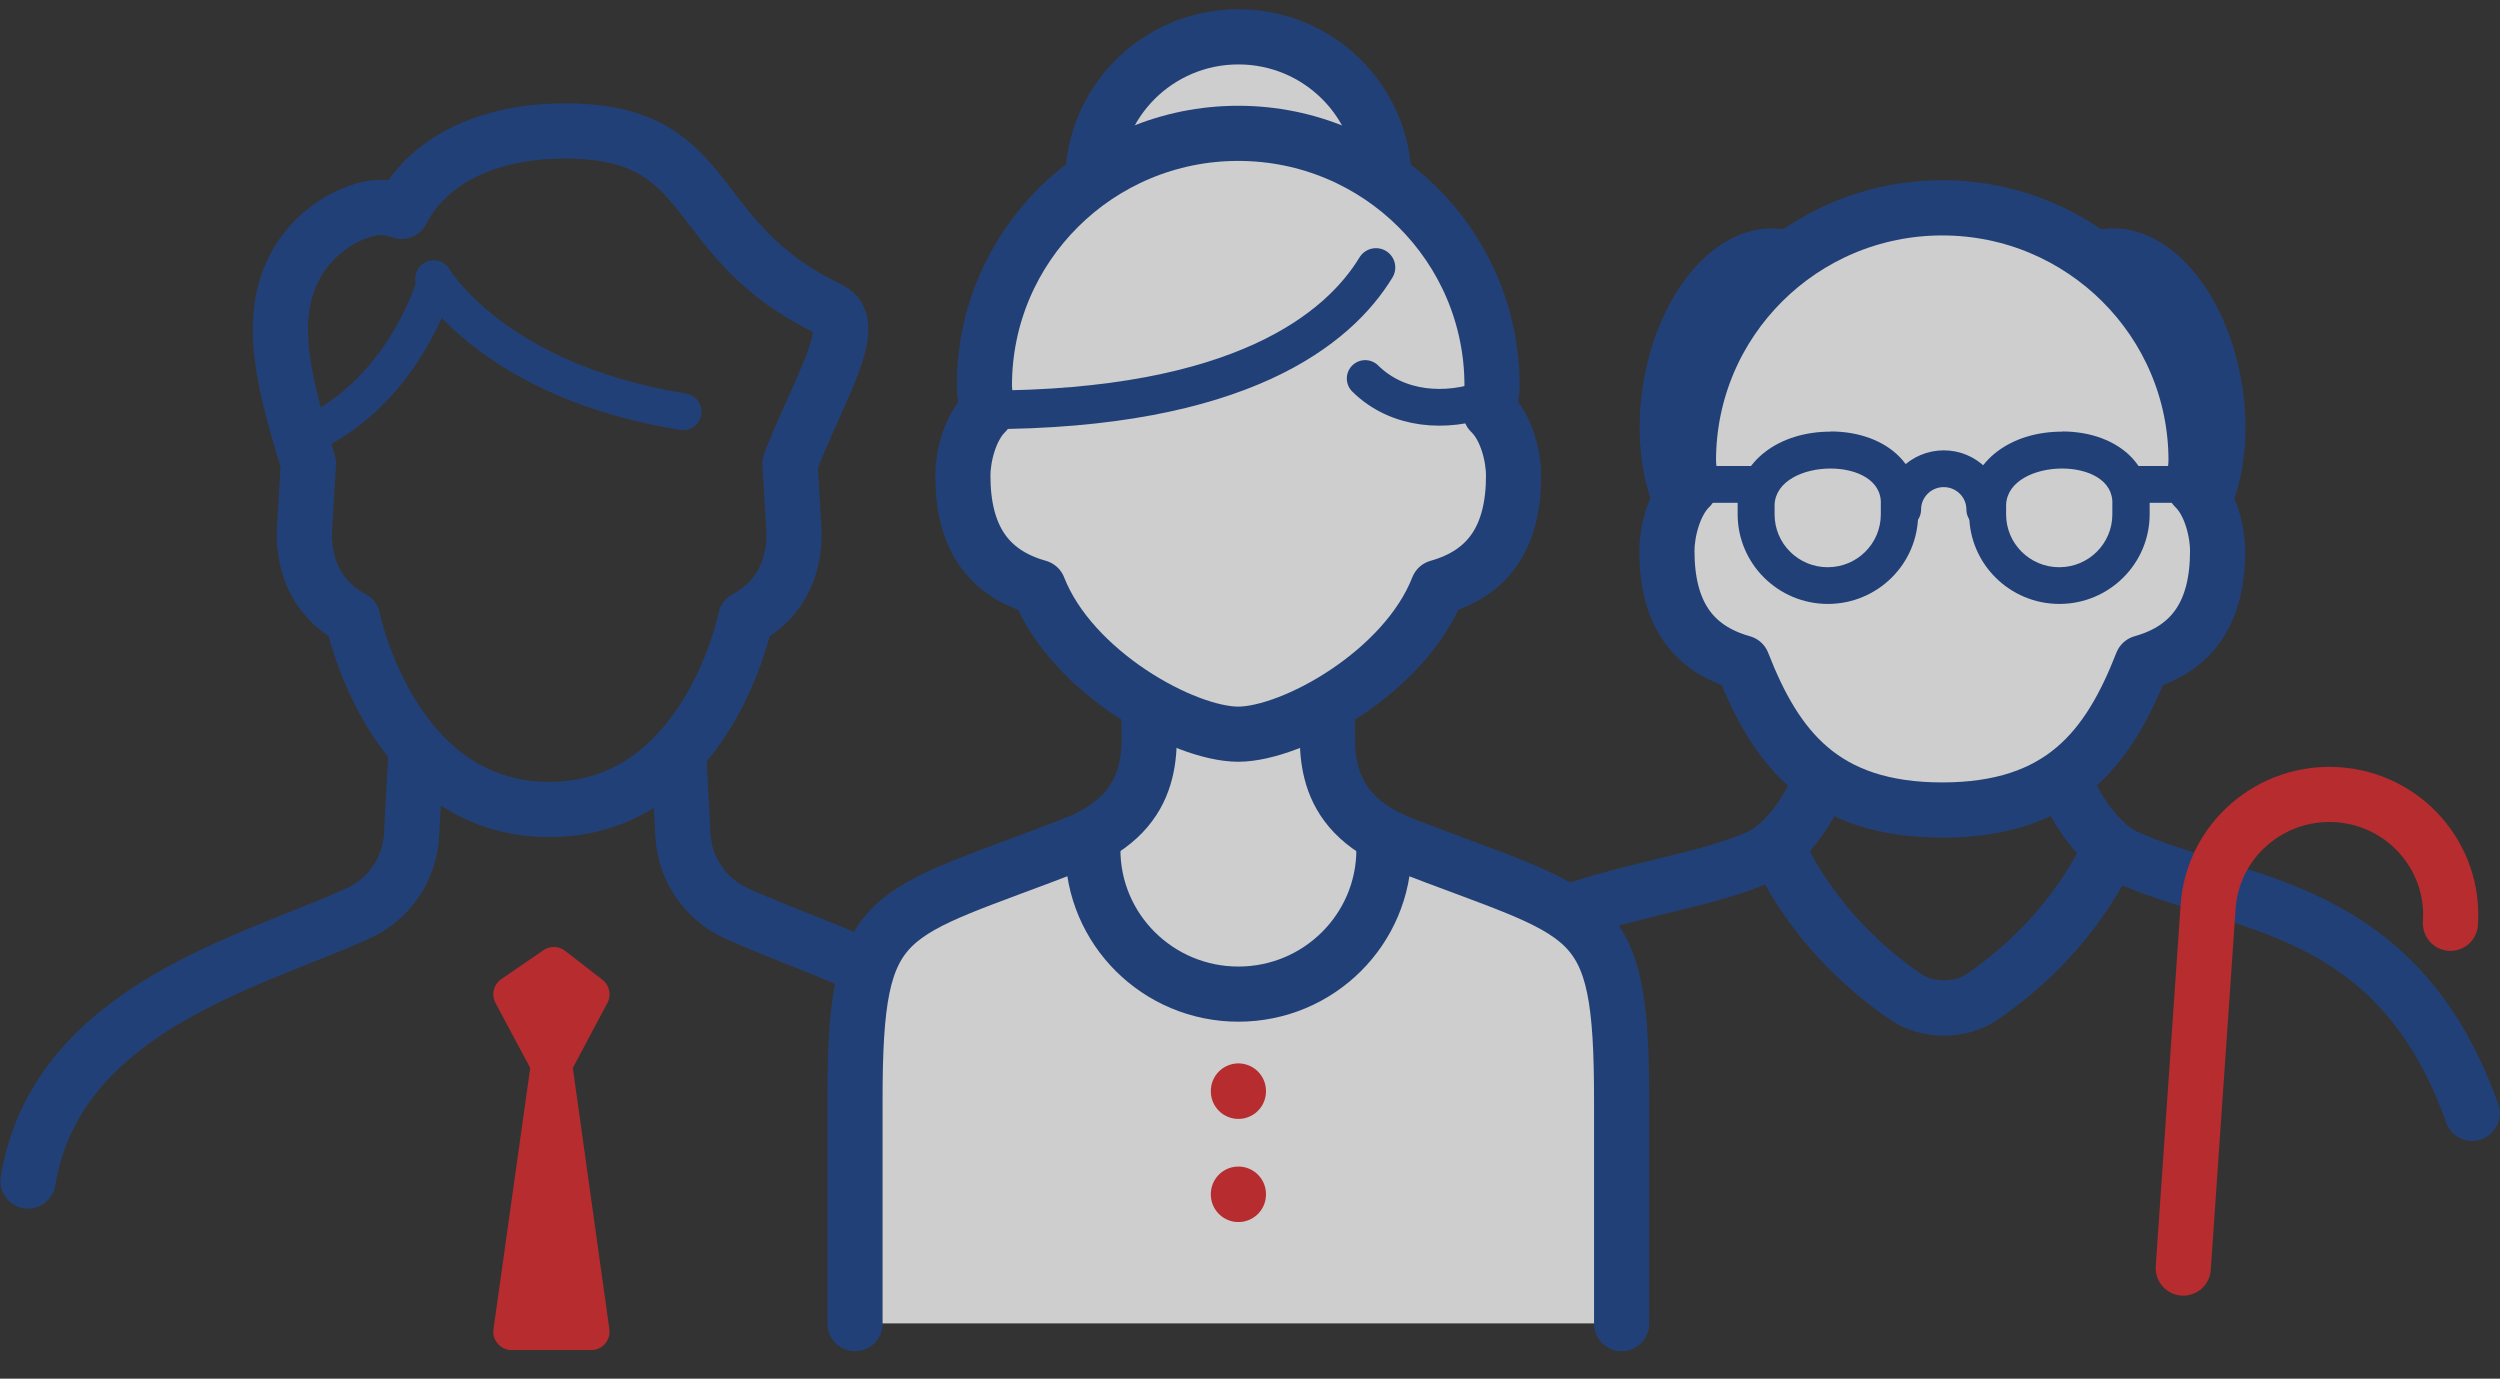 <svg width="136" height="75" viewBox="0 0 136 75" fill="none" xmlns="http://www.w3.org/2000/svg">
<rect x="0" y="0" width="136" height="75" fill="#333333" stroke="none"/>
<g opacity="0.8" clip-path="url(#clip0_897_43548)">
<path d="M114.608 13.947C117.214 13.626 119.86 16.928 120.506 21.324C121.153 25.719 119.557 29.543 116.951 29.864" fill="#F5F5F5"/>
<path d="M114.608 13.947C117.214 13.626 119.86 16.928 120.506 21.324C121.153 25.719 119.557 29.543 116.951 29.864" stroke="#1E4489" stroke-width="3" stroke-linecap="round" stroke-linejoin="round"/>
<path d="M96.74 13.947C94.135 13.626 91.488 16.928 90.842 21.324C90.195 25.719 91.791 29.543 94.397 29.864" fill="#F5F5F5"/>
<path d="M96.74 13.947C94.135 13.626 91.488 16.928 90.842 21.324C90.195 25.719 91.791 29.543 94.397 29.864" stroke="#1E4489" stroke-width="3" stroke-linecap="round" stroke-linejoin="round"/>
<path d="M36.926 41.164L37.149 45.419C37.25 47.256 38.351 48.902 40.037 49.674C45.663 52.264 56.471 54.823 58.016 64.246" stroke="#1E4489" stroke-width="3" stroke-linecap="round" stroke-linejoin="round"/>
<path d="M22.614 41.164L22.392 45.419C22.291 47.256 21.19 48.902 19.504 49.674C13.878 52.264 3.07 54.823 1.525 64.246" stroke="#1E4489" stroke-width="3" stroke-linecap="round" stroke-linejoin="round"/>
<path d="M114.628 46.533C112.79 50.196 110.103 52.675 107.81 54.241C106.649 55.033 104.841 55.033 103.689 54.241C101.396 52.675 98.71 50.196 96.872 46.533" stroke="#1E4489" stroke-width="3" stroke-linecap="round" stroke-linejoin="round"/>
<path d="M112.335 36.337L111.911 40.803C112.012 42.73 113.84 45.781 115.608 46.593C121.506 49.313 130.354 48.912 134.485 60.563" stroke="#1E4489" stroke-width="3" stroke-linecap="round" stroke-linejoin="round"/>
<path d="M99.013 36.337L99.437 40.803C99.336 42.73 97.508 45.781 95.74 46.593C89.842 49.313 76.863 48.55 76.863 60.563" stroke="#1E4489" stroke-width="3" stroke-linecap="round" stroke-linejoin="round"/>
<path d="M105.669 44.064C99.164 44.064 96.599 40.692 94.791 36.056C92.003 35.273 90.68 33.266 90.68 29.964C90.68 29.001 91.034 27.385 91.933 26.512C91.953 26.442 91.953 26.361 91.953 26.271C91.953 25.92 91.852 25.448 91.852 25.057C91.852 17.459 98.033 11.308 105.659 11.308C113.285 11.308 119.466 17.47 119.466 25.057C119.466 25.448 119.365 25.92 119.365 26.271C119.365 26.361 119.365 26.442 119.385 26.512C120.294 27.385 120.638 29.001 120.638 29.964C120.638 33.266 119.314 35.273 116.527 36.056C114.719 40.692 112.153 44.064 105.649 44.064H105.669Z" fill="#F5F5F5" stroke="#1E4489" stroke-width="3" stroke-linecap="round" stroke-linejoin="round"/>
<path d="M133.303 50.227C133.556 46.604 130.798 43.472 127.162 43.232C123.526 42.991 120.365 45.72 120.122 49.333L118.769 68.983" stroke="#D82A2E" stroke-width="3" stroke-linecap="round" stroke-linejoin="round"/>
<path d="M76.308 45.911C71.581 44.065 72.247 40.502 72.247 38.485H71.894C74.489 37.08 77.156 34.742 78.247 31.951C81.034 31.169 82.358 29.172 82.358 25.87C82.358 24.907 82.004 23.301 81.105 22.428C81.085 22.357 81.085 22.277 81.085 22.187C81.085 21.835 81.186 21.364 81.186 20.972C81.186 16.326 78.853 12.221 75.287 9.742C75.217 5.457 71.702 2.005 67.369 2.005C63.036 2.005 59.531 5.457 59.45 9.742C55.885 12.221 53.552 16.326 53.552 20.972C53.552 21.163 53.572 21.364 53.602 21.564L53.552 21.585C53.552 21.585 53.592 21.585 53.602 21.585C53.632 21.805 53.653 22.016 53.653 22.187C53.653 22.277 53.653 22.357 53.632 22.428C52.723 23.301 52.38 24.907 52.38 25.87C52.38 29.172 53.703 31.169 56.491 31.951C57.582 34.752 60.258 37.08 62.844 38.485H62.49C62.49 40.492 63.157 44.065 58.43 45.911C48.067 49.946 46.512 49.143 46.512 59.841V71.994H88.236V59.841C88.236 49.143 86.67 49.946 76.318 45.911H76.308Z" fill="#F5F5F5"/>
<path d="M75.287 46.212C75.287 50.557 71.742 54.08 67.369 54.08C62.995 54.08 59.45 50.557 59.45 46.212" stroke="#1E4489" stroke-width="3" stroke-linecap="round" stroke-linejoin="round"/>
<path d="M72.237 38.495C72.237 40.502 71.57 44.075 76.297 45.922C86.66 49.956 88.216 49.153 88.216 59.851V72.004" stroke="#1E4489" stroke-width="3" stroke-linecap="round" stroke-linejoin="round"/>
<path d="M62.49 38.495C62.49 40.502 63.157 44.075 58.43 45.922C48.067 49.956 46.512 49.153 46.512 59.851V72.004" stroke="#1E4489" stroke-width="3" stroke-linecap="round" stroke-linejoin="round"/>
<path d="M45.168 16.848C37.139 13.044 39.159 7.123 30.725 7.123C26.958 7.123 23.443 8.438 21.847 11.499C21.443 11.348 21.049 11.288 20.665 11.288C19.191 11.288 15.252 13.044 15.252 17.891C15.252 20.089 15.969 22.598 16.777 25.207L16.554 28.981C16.554 30.607 17.07 32.503 19.191 33.648C19.191 33.648 21.271 44.035 29.877 44.035C38.482 44.035 40.563 33.648 40.563 33.648C42.684 32.503 43.199 30.597 43.199 28.981L42.977 25.207C44.502 21.253 46.835 17.64 45.158 16.848H45.168Z" stroke="#1E4489" stroke-width="3" stroke-linecap="round" stroke-linejoin="round"/>
<path d="M67.369 59.349V59.369" stroke="#D82A2E" stroke-width="3" stroke-linecap="round" stroke-linejoin="round"/>
<path d="M67.369 64.96V64.98" stroke="#D82A2E" stroke-width="3" stroke-linecap="round" stroke-linejoin="round"/>
<path d="M103.507 27.717C103.507 26.493 104.507 25.499 105.739 25.499C106.972 25.499 107.972 26.493 107.972 27.717" stroke="#1E4489" stroke-width="2" stroke-linecap="round" stroke-linejoin="round"/>
<path d="M116.032 26.352H119.496" stroke="#1E4489" stroke-width="2" stroke-linecap="round" stroke-linejoin="round"/>
<path d="M91.811 26.352H95.276" stroke="#1E4489" stroke-width="2" stroke-linecap="round" stroke-linejoin="round"/>
<path d="M112.174 25.488C113.598 25.488 114.982 26.12 114.911 27.445V27.987C114.911 29.572 113.618 30.857 112.022 30.857C110.426 30.857 109.133 29.572 109.133 27.987V27.445C109.194 26.16 110.709 25.488 112.174 25.488ZM112.174 23.481C109.356 23.481 107.235 25.107 107.124 27.334C107.124 27.365 107.124 27.405 107.124 27.435V27.977C107.124 30.666 109.325 32.854 112.032 32.854C114.739 32.854 116.941 30.666 116.941 27.977V27.475C116.971 26.502 116.628 25.588 115.961 24.886C115.103 23.983 113.729 23.471 112.184 23.471L112.174 23.481Z" fill="#1E4489"/>
<path d="M99.579 25.488C101.003 25.488 102.386 26.12 102.316 27.445V27.987C102.316 29.572 101.023 30.857 99.427 30.857C97.831 30.857 96.538 29.572 96.538 27.987V27.445C96.599 26.16 98.114 25.488 99.579 25.488ZM99.579 23.481C96.76 23.481 94.639 25.107 94.528 27.334C94.528 27.365 94.528 27.405 94.528 27.435V27.977C94.528 30.666 96.73 32.854 99.437 32.854C102.144 32.854 104.346 30.666 104.346 27.977V27.475C104.376 26.502 104.033 25.588 103.366 24.886C102.508 23.983 101.134 23.471 99.589 23.471L99.579 23.481Z" fill="#1E4489"/>
<path d="M23.594 15.162C23.594 15.162 26.846 20.742 37.159 22.398" stroke="#1E4489" stroke-width="2" stroke-linecap="round" stroke-linejoin="round"/>
<path d="M23.594 15.644C23.594 15.644 21.887 21.444 16.584 23.742" stroke="#1E4489" stroke-width="2" stroke-linecap="round" stroke-linejoin="round"/>
<path d="M27.836 54.09L30.129 52.515L32.159 54.09L30.19 57.793H29.816L27.836 54.09Z" fill="#D82A2E" stroke="#D82A2E" stroke-width="2" stroke-linecap="round" stroke-linejoin="round"/>
<path d="M32.159 72.445H27.836L29.816 58.365H30.19L32.159 72.445Z" fill="#D82A2E" stroke="#D82A2E" stroke-width="2" stroke-linecap="round" stroke-linejoin="round"/>
<path d="M67.369 17.741C71.742 17.741 75.287 14.218 75.287 9.873C75.287 5.528 71.742 2.005 67.369 2.005C62.995 2.005 59.45 5.528 59.45 9.873C59.45 14.218 62.995 17.741 67.369 17.741Z" stroke="#1E4489" stroke-width="3" stroke-linecap="round" stroke-linejoin="round"/>
<path d="M67.369 39.94C64.42 39.94 58.299 36.578 56.491 31.952C53.703 31.169 52.38 29.172 52.38 25.87C52.38 24.907 52.734 23.301 53.633 22.428C53.653 22.358 53.653 22.277 53.653 22.187C53.653 21.836 53.552 21.364 53.552 20.973C53.552 13.396 59.733 7.254 67.359 7.254C74.984 7.254 81.166 13.396 81.166 20.973C81.166 21.364 81.065 21.836 81.065 22.187C81.065 22.277 81.065 22.358 81.085 22.428C81.994 23.301 82.338 24.907 82.338 25.87C82.338 29.172 81.014 31.169 78.227 31.952C76.419 36.578 70.298 39.94 67.349 39.94H67.369Z" fill="#F5F5F5" stroke="#1E4489" stroke-width="3" stroke-linecap="round" stroke-linejoin="round"/>
<path d="M74.853 14.55C72.833 17.872 67.51 22.297 53.552 22.297" stroke="#1E4489" stroke-width="2.1" stroke-linecap="round" stroke-linejoin="round"/>
<path d="M74.267 20.591C76.045 22.347 78.701 22.488 80.863 21.695" stroke="#1E4489" stroke-width="2" stroke-linecap="round" stroke-linejoin="round"/>
</g>
<defs>
<clipPath id="clip0_897_43548">
<rect width="136" height="74" fill="white" transform="translate(0 0.5)"/>
</clipPath>
</defs>
</svg>
